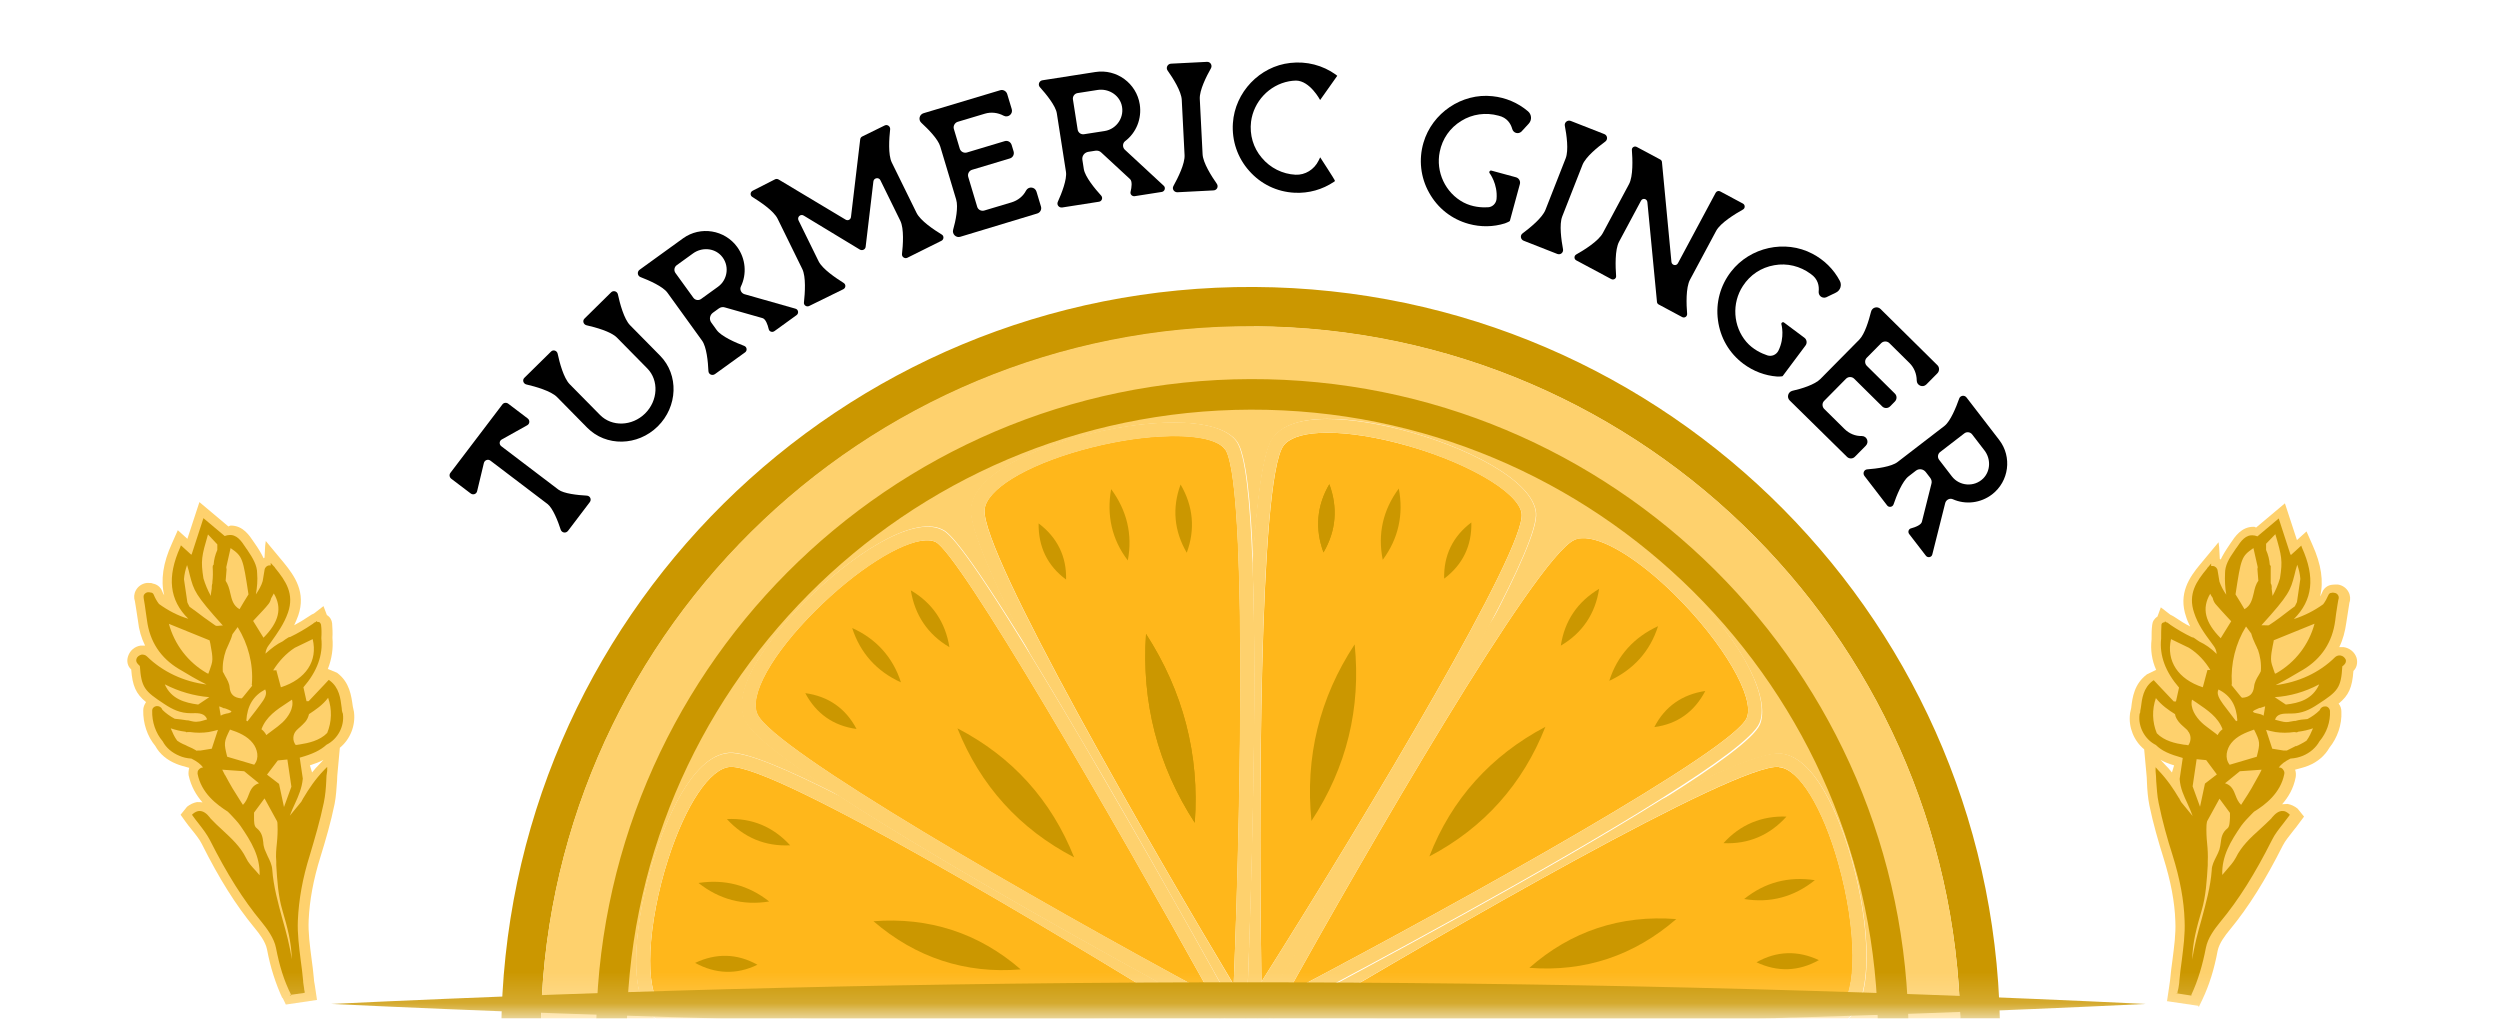 <svg xmlns="http://www.w3.org/2000/svg" fill="none" viewBox="0 0 81 33" height="33" width="81">
<mask height="33" width="81" y="0" x="0" maskUnits="userSpaceOnUse" style="mask-type:alpha" id="mask0_326_18955">
<path fill="#FF0000" d="M80.246 0.812H0.246V32.812H80.246V0.812Z"></path>
</mask>
<g mask="url(#mask0_326_18955)">
<path fill="#CB9700" d="M16.241 33.458C16.171 46.868 26.991 57.788 40.401 57.858C53.811 57.928 64.731 47.108 64.801 33.698C64.871 20.288 54.051 9.368 40.641 9.298C27.231 9.228 16.311 20.048 16.241 33.458ZM40.631 10.578C53.331 10.638 63.581 20.988 63.521 33.698C63.461 46.398 53.111 56.648 40.411 56.588C27.711 56.528 17.461 46.178 17.521 33.478C17.581 20.778 27.931 10.528 40.631 10.588"></path>
<path fill="#FED16D" d="M40.411 56.578C53.111 56.638 63.461 46.398 63.521 33.688C63.581 20.988 53.341 10.638 40.631 10.568C27.931 10.508 17.581 20.758 17.521 33.458C17.461 46.158 27.701 56.508 40.411 56.568M21.131 32.908C20.311 32.208 20.561 29.748 21.231 27.678C21.541 26.718 22.391 24.488 23.621 24.388C23.621 24.388 23.631 24.388 23.641 24.388C24.181 24.358 25.521 24.928 27.211 25.788C25.571 24.718 24.371 23.818 24.151 23.338C23.581 22.128 25.511 20.068 26.111 19.468C27.551 18.028 29.551 16.688 30.521 17.148C30.691 17.228 31.081 17.418 33.401 21.198C32.241 18.958 31.411 17.098 31.471 16.478C31.581 15.188 34.151 14.368 34.941 14.158C37.021 13.578 39.451 13.448 40.081 14.308C40.371 14.708 40.531 16.238 40.601 18.248C40.721 16.208 40.921 14.638 41.241 14.198C41.981 13.128 44.621 13.708 45.401 13.918C47.491 14.458 49.671 15.558 49.771 16.618C49.821 17.108 49.191 18.508 48.251 20.298C49.381 18.588 50.331 17.338 50.821 17.108C52.001 16.558 53.991 18.378 54.581 18.958C56.711 21.048 57.331 22.768 57.021 23.478C56.821 23.928 55.581 24.828 53.871 25.898C55.701 24.988 57.151 24.378 57.691 24.418C58.981 24.528 59.791 27.098 60.011 27.878C60.591 29.958 60.731 32.398 59.871 33.018C59.541 33.258 58.421 33.408 56.891 33.498C56.421 33.528 55.911 33.548 55.371 33.558C57.691 33.648 59.501 33.838 59.981 34.178C61.051 34.918 60.461 37.558 60.261 38.338C59.721 40.428 58.621 42.608 57.571 42.718H57.551C56.901 42.758 54.801 41.758 52.311 40.438C54.921 41.988 56.991 43.358 57.171 43.858C57.531 44.868 56.091 46.878 54.481 48.338C53.861 48.898 52.471 50.038 51.381 50.098C51.161 50.108 50.951 50.078 50.761 49.988C50.201 49.718 49.051 48.148 47.731 46.108C49.001 48.418 49.901 50.278 49.821 50.758C49.621 51.818 47.361 52.838 45.231 53.298C44.841 53.378 44.221 53.488 43.581 53.528C42.631 53.578 41.621 53.468 41.201 52.868C40.841 52.348 40.631 50.408 40.511 47.958C40.451 50.608 40.311 52.688 39.991 53.058C39.721 53.368 39.201 53.528 38.541 53.568C37.471 53.628 36.041 53.378 34.761 52.968C33.811 52.658 31.571 51.808 31.471 50.578C31.421 49.958 32.201 48.178 33.321 46.008C31.951 48.268 30.801 49.968 30.341 50.128C30.251 50.158 30.161 50.178 30.061 50.178C28.991 50.238 27.191 48.908 25.861 47.428C25.191 46.688 23.681 44.828 24.211 43.708C24.481 43.148 26.041 41.998 28.091 40.678C25.931 41.868 24.161 42.728 23.561 42.768C23.521 42.768 23.481 42.768 23.451 42.768C22.391 42.578 21.371 40.318 20.911 38.188C20.701 37.208 20.321 34.858 21.341 34.148C21.831 33.808 23.621 33.598 25.901 33.478C23.421 33.408 21.511 33.248 21.161 32.948"></path>
<path fill="#FED16D" d="M40.251 33.538L39.891 34.208C39.711 34.538 39.441 35.048 39.101 35.678C39.481 35.038 39.761 34.568 39.891 34.358L40.281 33.708L40.301 34.468C40.311 34.848 40.331 35.438 40.351 36.178C40.361 35.418 40.371 34.858 40.381 34.608L40.401 33.848L40.801 34.488C41.001 34.808 41.301 35.298 41.681 35.908C41.321 35.258 41.061 34.788 40.941 34.568L40.581 33.908L41.251 34.268C41.921 34.628 43.281 35.358 44.941 36.268C43.101 35.188 41.681 34.318 41.251 34.058L40.601 33.668L41.361 33.638C41.911 33.618 43.851 33.558 46.281 33.518C43.911 33.458 42.021 33.378 41.481 33.358L40.731 33.328L41.371 32.938C41.511 32.858 41.741 32.718 42.051 32.528C41.681 32.718 41.411 32.868 41.251 32.948L40.591 33.298L40.951 32.648C41.031 32.508 41.161 32.268 41.341 31.938C41.111 32.298 40.951 32.558 40.851 32.708L40.451 33.338V32.588C40.431 32.438 40.431 32.168 40.421 31.828C40.401 32.228 40.391 32.528 40.381 32.698L40.351 33.368V33.448L40.281 33.328L39.681 33.008C39.491 32.908 39.111 32.708 38.601 32.428C39.011 32.678 39.311 32.868 39.471 32.968L40.101 33.368H39.811L40.301 33.388L39.661 33.788C39.331 33.988 38.831 34.298 38.211 34.688C38.881 34.318 39.361 34.048 39.581 33.928L40.251 33.558V33.538Z"></path>
<path fill="#FFB71B" d="M23.651 24.848C23.001 24.898 22.221 26.068 21.651 27.828C20.971 29.928 20.871 32.098 21.421 32.568C22.091 33.138 32.011 33.098 38.601 32.938C34.391 30.318 25.121 24.768 23.661 24.848C23.661 24.848 23.661 24.848 23.651 24.848Z"></path>
<path fill="#FED16D" d="M40.111 33.348L39.481 32.948C39.321 32.848 39.021 32.658 38.611 32.408C36.181 31.088 30.691 28.068 27.201 25.788C25.511 24.928 24.181 24.358 23.631 24.398C23.631 24.398 23.621 24.398 23.611 24.398C22.371 24.498 21.531 26.738 21.221 27.688C20.551 29.758 20.311 32.218 21.121 32.918C21.481 33.218 23.391 33.378 25.861 33.448C30.911 33.178 38.371 33.328 39.541 33.348H40.111ZM21.421 32.568C20.871 32.098 20.971 29.928 21.651 27.828C22.221 26.068 23.001 24.898 23.651 24.848C23.651 24.848 23.651 24.848 23.661 24.848C25.121 24.768 34.391 30.328 38.601 32.938C32.011 33.108 22.091 33.148 21.421 32.568Z"></path>
<path fill="#FFB71B" d="M59.711 34.528C58.661 33.798 48.911 33.838 42.131 34.048C47.891 37.538 56.271 42.328 57.481 42.258C57.481 42.258 57.491 42.258 57.501 42.258C58.221 42.188 59.251 40.368 59.801 38.218C60.271 36.388 60.231 34.908 59.701 34.538"></path>
<path fill="#FED16D" d="M41.361 33.618L40.611 33.648L41.251 34.038C41.681 34.298 43.111 35.168 44.941 36.248C47.181 37.478 49.951 39.028 52.291 40.418C54.781 41.748 56.871 42.738 57.531 42.698H57.551C58.611 42.588 59.701 40.408 60.251 38.318C60.451 37.528 61.031 34.898 59.971 34.158C59.491 33.818 57.681 33.638 55.361 33.538C52.601 33.618 49.101 33.568 46.281 33.488C43.851 33.528 41.921 33.588 41.361 33.608M59.811 38.208C59.261 40.358 58.221 42.178 57.511 42.248C57.511 42.248 57.501 42.248 57.491 42.248C56.281 42.318 47.901 37.528 42.141 34.038C48.911 33.828 58.671 33.798 59.721 34.518C60.251 34.888 60.291 36.368 59.821 38.198"></path>
<path fill="#FFB71B" d="M21.571 34.488C21.031 34.858 20.941 36.258 21.331 38.058C21.791 40.218 22.791 42.158 23.511 42.288C24.381 42.448 33.071 37.318 38.781 33.778C33.741 33.688 22.751 33.668 21.581 34.478"></path>
<path fill="#FED16D" d="M21.321 34.118C20.301 34.818 20.681 37.178 20.891 38.158C21.351 40.288 22.371 42.548 23.431 42.738C23.431 42.738 23.501 42.738 23.541 42.738C24.151 42.708 25.911 41.838 28.071 40.648C31.371 38.528 35.901 35.958 38.221 34.658C38.841 34.278 39.341 33.968 39.671 33.758L40.311 33.358H39.821L39.551 33.338C38.381 33.318 30.921 33.168 25.871 33.438C23.591 33.558 21.801 33.768 21.311 34.108M23.501 42.288C22.791 42.158 21.791 40.218 21.321 38.058C20.931 36.258 21.031 34.858 21.561 34.488C22.731 33.678 33.731 33.698 38.761 33.788C33.051 37.318 24.361 42.458 23.491 42.298"></path>
<path fill="#FFB71B" d="M57.641 24.848C56.241 24.728 46.601 30.308 42.251 32.918C48.991 33.178 58.661 33.318 59.601 32.638C60.181 32.218 60.171 30.128 59.571 27.988C59.061 26.168 58.291 24.908 57.641 24.858"></path>
<path fill="#FED16D" d="M41.371 32.918L40.731 33.308L41.481 33.338C42.031 33.358 43.911 33.438 46.281 33.498C49.101 33.568 52.601 33.628 55.361 33.548C55.901 33.528 56.411 33.508 56.881 33.488C58.411 33.398 59.531 33.248 59.861 33.008C60.721 32.388 60.581 29.948 60.001 27.868C59.781 27.078 58.971 24.518 57.681 24.408C57.141 24.358 55.691 24.968 53.861 25.888C50.181 28.198 44.321 31.328 42.061 32.528C41.751 32.718 41.511 32.858 41.381 32.938M59.591 32.638C58.661 33.318 48.981 33.188 42.241 32.918C46.601 30.308 56.231 24.728 57.631 24.848C58.271 24.898 59.051 26.158 59.561 27.978C60.161 30.128 60.171 32.208 59.591 32.628"></path>
<path fill="#FFB71B" d="M39.141 34.658C34.731 37.098 25.201 42.588 24.591 43.868C24.311 44.458 24.931 45.718 26.171 47.088C27.651 48.728 29.481 49.898 30.171 49.658C31.001 49.358 35.971 40.568 39.151 34.648"></path>
<path fill="#FED16D" d="M39.901 34.198L40.261 33.528L39.591 33.888C39.371 34.008 38.881 34.278 38.221 34.648C35.891 35.948 31.361 38.518 28.071 40.638C26.031 41.958 24.461 43.108 24.191 43.668C23.661 44.788 25.171 46.638 25.841 47.388C27.171 48.868 28.971 50.198 30.041 50.138C30.141 50.138 30.231 50.118 30.321 50.088C30.771 49.928 31.931 48.218 33.301 45.968C35.101 42.468 37.751 37.958 39.111 35.678C39.451 35.048 39.721 34.538 39.901 34.208M30.161 49.668C29.481 49.908 27.651 48.738 26.171 47.098C24.931 45.728 24.311 44.468 24.591 43.878C25.201 42.598 34.731 37.108 39.141 34.668C35.961 40.588 31.001 49.378 30.161 49.678V49.668Z"></path>
<path fill="#FFB71B" d="M41.711 32.178C47.681 29.038 56.121 24.318 56.591 23.268C56.881 22.618 55.831 20.818 54.251 19.258C53.061 18.088 51.911 17.398 51.251 17.438C51.161 17.438 51.081 17.458 51.001 17.498C49.731 18.098 44.181 27.738 41.711 32.178Z"></path>
<path fill="#FED16D" d="M40.951 32.618L40.591 33.268L41.251 32.918C41.401 32.838 41.681 32.688 42.051 32.498C44.321 31.298 50.171 28.178 53.851 25.858C55.561 24.788 56.801 23.888 57.001 23.438C57.321 22.728 56.691 21.008 54.561 18.918C53.981 18.348 51.981 16.518 50.801 17.068C50.311 17.298 49.351 18.558 48.231 20.258C46.201 24.098 42.711 29.718 41.341 31.888C41.161 32.208 41.031 32.458 40.951 32.598M51.251 17.438C51.911 17.398 53.061 18.088 54.251 19.258C55.831 20.818 56.881 22.618 56.591 23.268C56.121 24.318 47.681 29.038 41.711 32.178C44.181 27.738 49.731 18.098 51.001 17.498C51.071 17.468 51.151 17.448 51.251 17.438Z"></path>
<path fill="#FFB71B" d="M39.891 35.238C37.301 39.558 31.781 49.078 31.901 50.498C31.951 51.148 33.121 51.928 34.881 52.498C36.981 53.178 39.161 53.278 39.621 52.728C40.191 52.058 40.101 41.958 39.891 35.238Z"></path>
<path fill="#FED16D" d="M40.321 34.468L40.301 33.708L39.911 34.358C39.781 34.578 39.501 35.038 39.121 35.678C37.761 37.958 35.101 42.468 33.311 45.968C32.201 48.138 31.411 49.908 31.461 50.538C31.561 51.778 33.791 52.618 34.751 52.928C36.031 53.338 37.461 53.588 38.521 53.528C39.181 53.488 39.701 53.338 39.971 53.018C40.281 52.648 40.431 50.578 40.491 47.918C40.301 44.008 40.341 38.818 40.381 36.158C40.361 35.428 40.341 34.838 40.331 34.448M34.881 52.498C33.121 51.928 31.961 51.148 31.901 50.498C31.781 49.078 37.301 39.558 39.891 35.238C40.091 41.958 40.191 52.048 39.621 52.728C39.151 53.278 36.981 53.178 34.881 52.498Z"></path>
<path fill="#FFB71B" d="M49.301 16.648C49.231 15.938 47.421 14.898 45.261 14.348C44.281 14.098 43.401 13.988 42.741 14.028C42.161 14.058 41.751 14.208 41.581 14.448C40.781 15.598 40.791 26.738 40.871 31.808C44.471 26.108 49.421 17.798 49.301 16.648Z"></path>
<path fill="#FED16D" d="M40.441 32.568L40.461 33.318L40.861 32.688C40.951 32.538 41.121 32.278 41.351 31.918C42.721 29.748 46.221 24.128 48.241 20.288C49.181 18.508 49.811 17.108 49.761 16.608C49.651 15.548 47.481 14.458 45.391 13.918C44.601 13.718 41.961 13.128 41.221 14.198C40.911 14.648 40.711 16.208 40.581 18.248C40.741 22.608 40.521 29.278 40.431 31.808C40.431 32.158 40.441 32.418 40.441 32.568ZM42.741 14.028C43.401 13.988 44.281 14.098 45.261 14.348C47.411 14.908 49.221 15.938 49.301 16.648C49.421 17.798 44.471 26.108 40.871 31.808C40.791 26.728 40.771 15.598 41.581 14.448C41.751 14.198 42.171 14.058 42.741 14.028Z"></path>
<path fill="#FFB71B" d="M41.541 52.578C41.911 53.108 43.311 53.208 45.101 52.828C47.271 52.368 49.211 51.368 49.341 50.648C49.501 49.778 44.361 41.078 40.831 35.368C40.741 40.408 40.721 51.408 41.531 52.578"></path>
<path fill="#FED16D" d="M40.811 34.488L40.411 33.848L40.391 34.608C40.391 34.858 40.371 35.418 40.361 36.178C40.321 38.838 40.281 44.018 40.471 47.938C40.591 50.388 40.801 52.328 41.161 52.848C41.581 53.458 42.591 53.568 43.541 53.508C44.181 53.468 44.801 53.358 45.191 53.278C47.321 52.818 49.591 51.808 49.781 50.738C49.871 50.258 48.961 48.408 47.691 46.088C45.561 42.778 42.971 38.218 41.681 35.908C41.301 35.298 41.001 34.808 40.801 34.488M49.341 50.648C49.211 51.368 47.261 52.358 45.101 52.828C43.311 53.208 41.911 53.118 41.541 52.578C40.731 51.408 40.751 40.408 40.831 35.368C44.371 41.078 49.501 49.778 49.341 50.648Z"></path>
<path fill="#FFB71B" d="M39.691 14.558C39.451 14.218 38.641 14.078 37.591 14.138C36.831 14.178 35.941 14.328 35.041 14.578C33.221 15.088 31.961 15.858 31.901 16.508C31.781 17.908 37.361 27.548 39.971 31.898C40.241 25.158 40.371 15.488 39.691 14.548"></path>
<path fill="#FED16D" d="M40.001 32.678L40.361 33.338L40.391 32.678C40.391 32.508 40.411 32.208 40.431 31.808C40.531 29.268 40.751 22.608 40.581 18.238C40.501 16.218 40.351 14.698 40.061 14.298C39.441 13.438 37.001 13.578 34.921 14.148C34.131 14.368 31.561 15.178 31.451 16.478C31.401 17.108 32.221 18.958 33.381 21.198C34.011 22.228 34.781 23.528 35.741 25.168C37.921 28.918 39.981 32.648 40.001 32.678ZM31.901 16.518C31.961 15.868 33.221 15.098 35.041 14.588C35.941 14.338 36.831 14.188 37.591 14.148C38.641 14.088 39.451 14.228 39.691 14.558C40.361 15.488 40.231 25.168 39.971 31.908C37.361 27.548 31.781 17.918 31.901 16.518Z"></path>
<path fill="#FED16D" d="M40.361 33.348L40.291 33.308L40.361 33.428V33.348Z"></path>
<path fill="#FFB71B" d="M41.711 35.008C44.151 39.418 49.641 48.948 50.921 49.558C51.511 49.838 52.781 49.218 54.151 47.978C55.791 46.498 56.961 44.668 56.721 43.988C56.421 43.158 47.631 38.188 41.711 35.008Z"></path>
<path fill="#FED16D" d="M41.251 34.258L40.581 33.898L40.941 34.568C41.061 34.788 41.321 35.258 41.681 35.908C42.971 38.228 45.551 42.778 47.691 46.088C49.011 48.138 50.161 49.708 50.721 49.968C50.911 50.058 51.121 50.088 51.341 50.078C52.441 50.018 53.821 48.878 54.441 48.318C56.051 46.858 57.491 44.858 57.131 43.838C56.951 43.338 54.881 41.978 52.271 40.418C49.931 39.028 47.161 37.478 44.921 36.248C43.261 35.338 41.901 34.608 41.231 34.248M54.151 47.978C52.781 49.218 51.511 49.838 50.921 49.558C49.631 48.948 44.151 39.408 41.711 35.008C47.631 38.188 56.421 43.148 56.721 43.988C56.961 44.668 55.791 46.498 54.151 47.978Z"></path>
<path fill="#FFB71B" d="M39.231 32.228C36.041 26.478 31.081 17.918 30.311 17.558C30.221 17.518 30.111 17.498 29.971 17.508C29.191 17.548 27.741 18.458 26.411 19.788C25.011 21.188 24.251 22.538 24.541 23.148C25.081 24.298 33.371 29.078 39.221 32.228"></path>
<path fill="#FED16D" d="M38.611 32.408C39.121 32.688 39.501 32.888 39.691 32.988L40.291 33.308L40.361 33.348L40.001 32.688C40.001 32.688 37.921 28.918 35.741 25.178C34.791 23.538 34.011 22.238 33.381 21.208C31.071 17.428 30.681 17.238 30.501 17.158C29.531 16.698 27.531 18.038 26.091 19.478C25.491 20.078 23.561 22.138 24.131 23.348C24.361 23.828 25.551 24.728 27.191 25.798C30.681 28.068 36.181 31.098 38.601 32.418M26.421 19.788C27.751 18.458 29.201 17.558 29.981 17.508C30.111 17.508 30.221 17.508 30.311 17.558C31.081 17.928 36.031 26.478 39.231 32.228C33.381 29.068 25.091 24.298 24.551 23.148C24.261 22.538 25.011 21.188 26.421 19.788Z"></path>
<path fill="#CB9700" d="M37.131 20.538C38.331 22.398 38.871 24.448 38.711 26.658C37.511 24.808 36.981 22.748 37.131 20.538Z"></path>
<path fill="#CB9700" d="M43.891 20.878C44.101 22.938 43.631 24.868 42.491 26.598C42.281 24.538 42.751 22.608 43.891 20.878Z"></path>
<path fill="#CB9700" d="M37.131 20.538C38.331 22.398 38.871 24.448 38.711 26.658C37.511 24.808 36.981 22.748 37.131 20.538Z"></path>
<path fill="#CB9700" d="M50.071 23.548C49.341 25.398 48.081 26.818 46.311 27.748C47.031 25.888 48.311 24.478 50.071 23.548Z"></path>
<path fill="#CB9700" d="M31.021 23.598C32.791 24.518 34.061 25.918 34.801 27.778C33.031 26.858 31.761 25.448 31.021 23.598Z"></path>
<path fill="#CB9700" d="M28.301 29.848C30.091 29.708 31.711 30.228 33.071 31.408C31.281 31.558 29.671 31.028 28.301 29.848Z"></path>
<path fill="#CB9700" d="M54.311 29.778C52.951 30.958 51.351 31.498 49.551 31.358C50.901 30.168 52.511 29.638 54.311 29.778Z"></path>
<path fill="#CB9700" d="M37.201 46.258C37.041 44.058 37.561 41.988 38.751 40.128C38.911 42.328 38.381 44.388 37.201 46.258Z"></path>
<path fill="#CB9700" d="M43.641 45.918C42.501 44.228 42.011 42.348 42.211 40.318C43.361 41.998 43.841 43.888 43.641 45.918Z"></path>
<path fill="#CB9700" d="M50.121 43.178C48.241 42.298 46.821 40.918 45.921 39.048C47.801 39.918 49.211 41.318 50.121 43.178Z"></path>
<path fill="#CB9700" d="M31.071 43.228C31.801 41.378 33.061 39.958 34.831 39.028C34.111 40.888 32.831 42.298 31.071 43.228Z"></path>
<path fill="#CB9700" d="M28.321 36.988C29.681 35.808 31.281 35.268 33.081 35.408C31.731 36.598 30.121 37.128 28.321 36.988Z"></path>
<path fill="#CB9700" d="M54.321 36.918C52.531 37.058 50.911 36.538 49.551 35.358C51.341 35.208 52.951 35.738 54.321 36.918Z"></path>
<path fill="#CB9700" d="M43.071 15.688C43.351 16.448 43.291 17.198 42.881 17.898C42.601 17.138 42.661 16.388 43.071 15.688Z"></path>
<path fill="#CB9700" d="M43.071 15.688C43.351 16.448 43.291 17.198 42.881 17.898C42.601 17.138 42.661 16.388 43.071 15.688Z"></path>
<path fill="#CB9700" d="M47.671 16.928C47.691 17.678 47.391 18.298 46.791 18.748C46.771 17.998 47.071 17.378 47.671 16.928Z"></path>
<path fill="#CB9700" d="M45.321 15.828C45.481 16.668 45.311 17.448 44.801 18.138C44.631 17.298 44.811 16.518 45.321 15.828Z"></path>
<path fill="#CB9700" d="M38.251 15.698C38.661 16.398 38.731 17.148 38.451 17.908C38.041 17.208 37.971 16.458 38.251 15.698Z"></path>
<path fill="#CB9700" d="M33.651 16.958C34.251 17.408 34.561 18.028 34.541 18.778C33.931 18.328 33.641 17.708 33.651 16.958Z"></path>
<path fill="#CB9700" d="M36.001 15.848C36.511 16.538 36.701 17.318 36.541 18.158C36.021 17.478 35.851 16.688 36.001 15.848Z"></path>
<path fill="#CB9700" d="M23.551 26.538C24.361 26.498 25.051 26.788 25.601 27.388C24.791 27.428 24.101 27.138 23.551 26.538Z"></path>
<path fill="#CB9700" d="M22.521 31.198C23.201 30.878 23.881 30.888 24.541 31.258C23.861 31.588 23.181 31.558 22.521 31.198Z"></path>
<path fill="#CB9700" d="M22.631 28.608C23.481 28.478 24.251 28.678 24.921 29.208C24.071 29.348 23.301 29.138 22.631 28.608Z"></path>
<path fill="#CB9700" d="M57.881 26.458C57.341 27.058 56.651 27.358 55.841 27.318C56.381 26.718 57.081 26.428 57.881 26.458Z"></path>
<path fill="#CB9700" d="M58.931 31.108C58.271 31.478 57.591 31.498 56.911 31.178C57.561 30.808 58.251 30.788 58.931 31.108Z"></path>
<path fill="#CB9700" d="M58.801 28.518C58.131 29.058 57.361 29.268 56.511 29.128C57.181 28.588 57.951 28.388 58.801 28.518Z"></path>
<path fill="#CB9700" d="M51.811 19.078C51.691 19.878 51.271 20.508 50.571 20.918C50.691 20.118 51.111 19.498 51.811 19.078Z"></path>
<path fill="#CB9700" d="M55.251 22.388C54.901 23.058 54.351 23.458 53.601 23.558C53.941 22.888 54.511 22.498 55.251 22.388Z"></path>
<path fill="#CB9700" d="M53.721 20.288C53.461 21.108 52.921 21.698 52.141 22.058C52.401 21.238 52.941 20.648 53.721 20.288Z"></path>
<path fill="#CB9700" d="M29.511 19.128C30.211 19.538 30.631 20.158 30.761 20.968C30.061 20.558 29.641 19.928 29.511 19.128Z"></path>
<path fill="#CB9700" d="M26.091 22.458C26.831 22.558 27.401 22.948 27.751 23.618C27.001 23.518 26.441 23.118 26.091 22.458Z"></path>
<path fill="#CB9700" d="M27.611 20.348C28.391 20.698 28.931 21.298 29.191 22.108C28.411 21.758 27.871 21.158 27.611 20.348Z"></path>
<path fill="#CB9700" d="M60.846 33.489C60.816 22.303 51.718 13.244 40.522 13.273C29.335 13.303 20.276 22.4 20.306 33.597C20.335 44.784 29.433 53.843 40.629 53.813C51.816 53.784 60.875 44.686 60.846 33.489ZM40.519 12.283C52.263 12.252 61.805 21.754 61.836 33.487C61.866 45.23 52.365 54.773 40.632 54.803C28.889 54.834 19.346 45.333 19.316 33.599C19.285 21.856 28.786 12.314 40.519 12.283Z" clip-rule="evenodd" fill-rule="evenodd"></path>
<path fill="#CB9700" d="M10.731 32.528C30.241 31.598 50.011 31.588 69.521 32.528C50.011 33.468 30.241 33.458 10.731 32.528Z"></path>
<path fill="#FED16D" d="M9.151 32.348C8.931 31.868 8.761 31.348 8.651 30.758C8.601 30.508 8.401 30.248 8.251 30.068C7.641 29.328 7.101 28.468 6.541 27.348C6.461 27.188 6.331 27.028 6.201 26.868C6.131 26.778 6.061 26.698 6.001 26.608L5.851 26.398L6.061 26.138C6.161 26.058 6.271 26.008 6.381 25.988H6.401C6.461 25.988 6.511 25.988 6.561 25.998C6.361 25.768 6.191 25.488 6.111 25.118C6.101 25.038 6.111 24.958 6.131 24.878C5.951 24.828 5.831 24.798 5.711 24.748C5.411 24.628 5.171 24.428 5.031 24.168C4.771 23.858 4.631 23.428 4.641 23.008C4.641 22.908 4.681 22.828 4.731 22.748C4.401 22.478 4.291 22.218 4.251 21.688C4.141 21.598 4.091 21.428 4.151 21.258C4.211 21.078 4.361 20.948 4.551 20.918C4.571 20.918 4.671 20.918 4.701 20.918C4.581 20.678 4.501 20.408 4.471 20.118C4.451 19.968 4.371 19.478 4.371 19.478C4.331 19.368 4.341 19.238 4.401 19.128C4.471 18.998 4.601 18.908 4.751 18.888C4.781 18.888 4.801 18.888 4.821 18.888C4.881 18.888 4.921 18.888 4.951 18.908C5.081 18.928 5.201 19.018 5.251 19.148C5.271 19.198 5.291 19.248 5.321 19.288C5.201 18.798 5.281 18.238 5.571 17.608L5.761 17.178L6.071 17.458L6.461 16.268L7.401 17.058C7.401 17.058 7.451 17.028 7.481 17.028C7.871 17.028 8.081 17.348 8.221 17.558C8.391 17.798 8.481 17.958 8.541 18.088C8.541 18.088 8.561 18.078 8.571 18.068L8.591 17.688L8.611 17.528L9.201 18.238C9.551 18.668 9.921 19.198 9.661 19.948C9.621 20.048 9.581 20.158 9.531 20.258C9.701 20.168 9.861 20.068 10.011 19.968C10.081 19.918 10.121 19.898 10.171 19.878L10.481 19.638L10.591 19.928C10.691 19.988 10.751 20.088 10.761 20.198C10.771 20.348 10.781 20.508 10.771 20.668C10.801 21.008 10.751 21.348 10.621 21.678H10.631L10.921 21.798C11.331 22.108 11.381 22.538 11.431 22.888C11.451 23.008 11.471 23.048 11.471 23.088C11.521 23.518 11.341 23.958 11.011 24.228L10.941 24.988C10.931 25.088 10.921 25.198 10.921 25.298C10.901 25.548 10.891 25.798 10.841 26.048C10.721 26.638 10.551 27.218 10.381 27.768C10.151 28.508 10.031 29.168 10.001 29.808C9.981 30.218 10.041 30.638 10.091 31.038C10.121 31.258 10.151 31.488 10.171 31.718C10.171 31.788 10.191 31.858 10.201 31.928L10.271 32.398L9.261 32.548L9.151 32.318V32.348ZM10.481 24.618C10.361 24.688 10.211 24.738 10.041 24.798L10.111 25.028C10.181 24.938 10.261 24.848 10.351 24.758L10.481 24.618Z"></path>
<path fill="#CB9700" d="M9.431 32.258V32.228C9.201 31.778 9.051 31.278 8.941 30.708C8.881 30.398 8.651 30.088 8.481 29.878C7.881 29.158 7.351 28.308 6.801 27.218C6.701 27.028 6.571 26.858 6.431 26.678C6.371 26.598 6.301 26.518 6.241 26.428L6.221 26.398L6.251 26.368C6.311 26.318 6.371 26.288 6.431 26.278C6.591 26.258 6.711 26.378 6.791 26.478C6.801 26.488 6.811 26.508 6.821 26.518C6.941 26.648 7.071 26.768 7.201 26.888C7.491 27.158 7.791 27.428 7.971 27.798C8.041 27.948 8.151 28.068 8.291 28.218C8.331 28.268 8.371 28.308 8.411 28.358C8.431 27.748 8.141 27.268 7.791 26.758C7.701 26.628 7.581 26.508 7.471 26.388C7.441 26.358 7.411 26.328 7.381 26.298C7.021 26.068 6.521 25.698 6.401 25.068C6.401 25.028 6.401 24.978 6.431 24.948C6.461 24.908 6.501 24.878 6.551 24.868C6.561 24.868 6.571 24.868 6.581 24.868C6.501 24.758 6.381 24.668 6.201 24.578C6.051 24.568 5.921 24.538 5.811 24.488C5.571 24.388 5.381 24.228 5.271 24.018C5.041 23.748 4.921 23.388 4.931 23.028C4.931 22.948 4.981 22.898 5.061 22.878C5.141 22.868 5.231 22.908 5.261 22.998C5.371 23.108 5.511 23.208 5.661 23.288C5.791 23.298 5.921 23.318 6.051 23.338H6.091C6.251 23.378 6.321 23.398 6.431 23.378C6.501 23.378 6.591 23.338 6.711 23.308C6.641 23.118 6.461 23.098 6.241 23.108H6.181C5.841 23.108 5.591 22.988 5.321 22.808C4.681 22.388 4.581 22.278 4.531 21.578C4.531 21.578 4.491 21.538 4.471 21.518C4.421 21.468 4.401 21.408 4.421 21.348C4.441 21.278 4.511 21.228 4.591 21.208C4.651 21.208 4.711 21.218 4.761 21.268C5.271 21.768 5.961 22.088 6.691 22.178C6.351 22.008 6.101 21.858 5.871 21.718L5.801 21.678C5.201 21.318 4.851 20.788 4.761 20.088C4.741 19.928 4.711 19.768 4.691 19.598L4.661 19.418C4.661 19.418 4.641 19.318 4.661 19.278C4.691 19.228 4.731 19.198 4.791 19.188C4.821 19.188 4.851 19.188 4.881 19.198C4.921 19.198 4.961 19.218 4.981 19.268C5.021 19.368 5.081 19.478 5.151 19.568C5.441 19.778 5.761 19.948 6.101 20.048C5.491 19.448 5.401 18.698 5.841 17.728L5.861 17.668L6.191 17.968C6.191 17.968 6.211 17.968 6.211 17.958C6.301 17.688 6.391 17.408 6.491 17.098L6.591 16.788L7.281 17.368C7.281 17.368 7.361 17.338 7.401 17.338C7.661 17.298 7.821 17.528 7.951 17.728C7.971 17.758 7.981 17.778 8.001 17.798C8.211 18.108 8.331 18.328 8.331 18.568C8.351 18.798 8.331 19.028 8.291 19.258C8.391 19.108 8.471 18.968 8.511 18.828L8.571 18.468C8.581 18.388 8.641 18.328 8.721 18.318C8.741 18.318 8.751 18.318 8.771 18.318V18.238L8.881 18.358C8.891 18.358 8.901 18.378 8.911 18.398C9.261 18.828 9.541 19.238 9.331 19.848C9.201 20.218 8.991 20.508 8.771 20.818L8.691 20.928C8.641 20.998 8.611 21.078 8.601 21.178C8.801 20.998 8.971 20.868 9.161 20.778C9.211 20.738 9.271 20.698 9.321 20.668C9.341 20.648 9.371 20.638 9.401 20.638C9.651 20.518 9.891 20.378 10.111 20.228C10.111 20.228 10.131 20.218 10.141 20.208C10.141 20.208 10.161 20.198 10.161 20.188C10.181 20.178 10.201 20.158 10.221 20.158L10.271 20.118V20.148C10.271 20.148 10.341 20.148 10.361 20.168C10.381 20.188 10.391 20.208 10.401 20.238C10.421 20.378 10.421 20.528 10.411 20.678C10.471 21.228 10.271 21.758 9.831 22.268L9.931 22.718C9.931 22.718 9.961 22.718 9.971 22.718C9.981 22.718 9.991 22.718 10.001 22.718C10.171 22.538 10.341 22.358 10.511 22.178L10.651 22.028L10.681 22.048C10.991 22.278 11.031 22.618 11.071 22.938C11.071 22.988 11.081 23.038 11.091 23.078C11.101 23.098 11.111 23.118 11.111 23.138C11.161 23.538 10.941 23.948 10.581 24.128C10.381 24.308 10.141 24.428 9.711 24.548L9.811 25.228C9.781 25.538 9.671 25.788 9.561 26.028C9.501 26.158 9.441 26.288 9.391 26.428L9.761 25.978L9.811 25.888C9.811 25.888 9.831 25.848 9.841 25.838C10.001 25.568 10.211 25.248 10.511 24.938L10.601 24.848V24.978C10.581 25.078 10.571 25.188 10.571 25.298C10.561 25.528 10.541 25.768 10.491 26.008C10.371 26.588 10.201 27.158 10.041 27.698C9.801 28.458 9.681 29.148 9.651 29.818C9.631 30.258 9.691 30.678 9.741 31.098C9.771 31.318 9.801 31.548 9.821 31.768C9.821 31.848 9.841 31.928 9.851 32.008C9.851 32.048 9.861 32.088 9.871 32.128V32.168L9.381 32.238L9.431 32.258ZM8.231 26.328C8.231 26.378 8.231 26.438 8.231 26.488C8.231 26.628 8.231 26.768 8.311 26.828C8.491 26.968 8.511 27.138 8.531 27.298C8.531 27.368 8.551 27.438 8.571 27.508C8.601 27.588 8.641 27.658 8.671 27.738C8.741 27.878 8.811 28.018 8.821 28.178C8.861 28.728 9.011 29.258 9.151 29.778C9.271 30.198 9.391 30.638 9.451 31.078C9.451 30.548 9.301 30.008 9.151 29.498C9.011 29.028 8.981 28.518 8.951 28.028V27.908C8.931 27.708 8.951 27.508 8.971 27.318C8.991 27.118 9.001 26.918 8.991 26.718C8.991 26.678 8.991 26.638 8.971 26.598L8.571 25.868L8.231 26.328ZM9.041 25.398L9.201 26.148L9.441 25.488L9.311 24.608L9.001 24.638L8.651 25.098L9.041 25.398ZM7.291 25.108C7.381 25.268 7.451 25.408 7.531 25.538C7.611 25.668 7.691 25.798 7.781 25.938C7.811 25.988 7.841 26.028 7.871 26.078C7.961 25.988 8.011 25.878 8.051 25.768C8.111 25.608 8.181 25.438 8.391 25.378L7.911 24.988L7.201 24.938C7.231 24.998 7.261 25.058 7.291 25.118M8.241 24.768C8.411 24.568 8.341 24.268 8.191 24.078C8.011 23.848 7.731 23.728 7.451 23.638C7.251 24.038 7.251 24.078 7.361 24.518L8.241 24.778V24.768ZM9.581 24.138C9.581 24.138 9.681 24.128 9.721 24.118C9.981 24.078 10.361 23.998 10.601 23.748C10.751 23.388 10.761 22.978 10.631 22.608C10.451 22.848 10.221 22.998 10.011 23.138C9.991 23.228 9.951 23.318 9.891 23.388C9.841 23.448 9.781 23.498 9.731 23.548C9.681 23.588 9.641 23.628 9.601 23.668C9.481 23.798 9.471 23.998 9.581 24.138ZM6.391 24.318C6.391 24.318 6.461 24.318 6.491 24.318L6.861 24.258L7.061 23.648C6.961 23.678 6.861 23.698 6.761 23.718C6.561 23.748 6.361 23.748 6.151 23.718H6.071L6.051 23.728L6.011 23.708C5.841 23.688 5.681 23.648 5.531 23.598C5.591 23.738 5.651 23.878 5.741 23.998C5.801 24.038 5.861 24.078 5.931 24.108C5.981 24.128 6.031 24.148 6.081 24.178C6.181 24.218 6.281 24.268 6.381 24.328M8.471 23.628C8.541 23.678 8.591 23.748 8.631 23.818C8.661 23.788 8.691 23.768 8.731 23.738C8.771 23.708 8.811 23.678 8.851 23.648C8.951 23.578 9.051 23.498 9.151 23.408C9.341 23.228 9.531 22.938 9.461 22.668C9.411 22.698 9.361 22.738 9.311 22.768C8.961 22.998 8.621 23.218 8.471 23.628ZM8.021 23.368L8.121 23.238C8.231 23.098 8.341 22.958 8.441 22.818C8.571 22.648 8.671 22.478 8.591 22.338C8.201 22.548 8.011 22.868 7.981 23.348L8.011 23.368H8.021ZM7.151 23.188C7.211 23.148 7.271 23.138 7.341 23.118C7.371 23.118 7.401 23.108 7.431 23.098C7.471 23.088 7.501 23.058 7.501 23.058C7.481 23.028 7.451 23.018 7.411 22.998C7.371 22.978 7.331 22.968 7.281 22.948H7.251C7.251 22.948 7.151 22.898 7.101 22.888L7.151 23.188ZM7.221 21.768C7.221 21.768 7.271 21.848 7.291 21.898C7.361 22.018 7.431 22.138 7.441 22.278C7.461 22.498 7.581 22.608 7.821 22.628C7.821 22.628 7.831 22.628 7.841 22.618C7.851 22.608 7.861 22.598 7.871 22.588C7.951 22.488 8.171 22.218 8.171 22.218C8.161 22.198 8.151 22.178 8.161 22.158C8.211 21.518 8.041 20.868 7.701 20.318L7.531 20.548C7.501 20.668 7.451 20.778 7.401 20.888C7.371 20.948 7.351 21.008 7.321 21.068C7.241 21.298 7.201 21.538 7.221 21.788M5.341 22.178C5.551 22.648 5.981 22.768 6.421 22.828L6.781 22.588C6.291 22.548 5.801 22.408 5.351 22.178H5.341ZM8.951 21.708L9.101 22.268C9.911 22.008 10.301 21.418 10.131 20.708L9.551 20.988C9.271 21.168 9.031 21.428 8.851 21.718H8.941L8.951 21.708ZM5.471 20.208C5.651 20.878 6.091 21.458 6.701 21.808C6.701 21.808 6.741 21.828 6.751 21.828C6.761 21.788 6.781 21.748 6.791 21.718C6.831 21.598 6.881 21.478 6.881 21.358C6.881 21.228 6.861 21.098 6.831 20.948C6.821 20.888 6.811 20.818 6.791 20.748L5.461 20.208H5.471ZM8.531 20.668C9.041 20.158 9.151 19.698 8.871 19.228C8.851 19.268 8.821 19.318 8.801 19.358C8.801 19.358 8.801 19.358 8.791 19.368C8.771 19.438 8.751 19.508 8.701 19.568C8.591 19.708 8.471 19.828 8.341 19.968C8.291 20.018 8.251 20.068 8.201 20.118L8.541 20.668H8.531ZM6.281 19.758C6.501 19.928 6.731 20.098 6.981 20.268C7.011 20.288 7.081 20.278 7.161 20.268C7.181 20.268 7.201 20.268 7.221 20.268C6.321 19.268 6.281 19.138 6.151 18.638C6.131 18.538 6.101 18.438 6.061 18.308C6.011 18.448 5.971 18.608 5.961 18.768L6.071 19.518C6.071 19.518 6.111 19.608 6.141 19.658L6.291 19.768L6.281 19.758ZM7.311 18.818C7.391 18.938 7.431 19.078 7.461 19.218C7.511 19.428 7.551 19.618 7.761 19.738C7.851 19.588 7.941 19.428 8.051 19.258C7.871 18.078 7.861 18.028 7.471 17.758L7.331 18.378C7.331 18.378 7.341 18.428 7.341 18.448L7.311 18.818ZM6.741 17.308C6.531 18.028 6.501 18.158 6.591 18.738C6.651 18.938 6.731 19.128 6.831 19.308C6.831 19.228 6.851 19.148 6.861 19.068C6.861 19.008 6.861 18.958 6.881 18.898V18.858C6.901 18.698 6.901 18.538 6.891 18.378C6.891 18.348 6.891 18.318 6.921 18.298C6.931 18.138 6.971 17.978 7.041 17.818C7.041 17.748 7.041 17.688 7.041 17.638L6.731 17.308H6.741Z"></path>
<path fill="#FED16D" d="M71.221 32.588L70.211 32.438L70.281 31.968C70.291 31.898 70.301 31.818 70.311 31.758C70.331 31.528 70.361 31.298 70.391 31.078C70.441 30.678 70.501 30.268 70.481 29.848C70.461 29.218 70.331 28.548 70.101 27.808C69.931 27.268 69.761 26.678 69.641 26.098C69.591 25.848 69.571 25.598 69.561 25.348C69.561 25.248 69.551 25.138 69.541 25.038L69.471 24.278C69.141 24.008 68.961 23.568 69.011 23.138C69.011 23.098 69.031 23.048 69.051 22.938C69.091 22.588 69.151 22.158 69.561 21.848L69.851 21.708H69.861C69.721 21.398 69.671 21.058 69.711 20.718C69.711 20.558 69.711 20.398 69.731 20.248C69.741 20.138 69.801 20.038 69.901 19.978L70.011 19.678L70.321 19.918C70.321 19.918 70.411 19.958 70.481 20.008C70.631 20.108 70.781 20.208 70.961 20.298C70.911 20.198 70.861 20.088 70.831 19.988C70.571 19.238 70.931 18.708 71.291 18.278L71.881 17.568L71.901 17.728L71.921 18.108C71.921 18.108 71.941 18.118 71.951 18.128C72.011 17.998 72.101 17.848 72.271 17.598C72.411 17.388 72.621 17.068 73.011 17.068C73.041 17.068 73.081 17.068 73.091 17.098L74.031 16.308L74.421 17.498L74.731 17.218L74.921 17.648C75.211 18.288 75.291 18.838 75.171 19.328C75.201 19.278 75.221 19.238 75.241 19.188C75.291 19.058 75.411 18.968 75.541 18.948C75.571 18.948 75.611 18.938 75.671 18.938C75.691 18.938 75.711 18.938 75.741 18.938C75.891 18.958 76.021 19.048 76.091 19.178C76.151 19.288 76.161 19.418 76.121 19.528C76.121 19.528 76.041 20.028 76.021 20.168C75.981 20.458 75.911 20.728 75.791 20.968C75.821 20.968 75.931 20.968 75.941 20.968C76.131 20.998 76.291 21.128 76.351 21.308C76.401 21.478 76.351 21.648 76.251 21.738C76.211 22.278 76.101 22.528 75.771 22.798C75.831 22.868 75.861 22.958 75.861 23.058C75.881 23.478 75.731 23.908 75.471 24.228C75.331 24.478 75.091 24.688 74.791 24.808C74.671 24.858 74.541 24.888 74.361 24.938C74.391 25.018 74.391 25.098 74.381 25.178C74.311 25.548 74.141 25.828 73.941 26.058C73.991 26.058 74.041 26.048 74.101 26.048H74.121C74.231 26.068 74.341 26.118 74.441 26.198L74.651 26.458L74.501 26.658C74.441 26.748 74.371 26.828 74.301 26.918C74.171 27.088 74.041 27.238 73.961 27.398C73.401 28.508 72.861 29.378 72.251 30.118C72.101 30.298 71.901 30.558 71.851 30.808C71.741 31.398 71.581 31.918 71.351 32.398L71.241 32.628L71.221 32.588ZM70.131 24.758C70.221 24.848 70.301 24.938 70.371 25.028L70.441 24.798C70.271 24.748 70.121 24.688 70.001 24.618L70.131 24.758Z"></path>
<path fill="#CB9700" d="M70.551 32.178V32.138C70.551 32.138 70.571 32.048 70.581 32.018C70.591 31.938 70.611 31.858 70.611 31.778C70.631 31.548 70.661 31.328 70.691 31.108C70.741 30.698 70.801 30.268 70.781 29.828C70.761 29.168 70.631 28.478 70.391 27.708C70.221 27.178 70.061 26.608 69.941 26.018C69.891 25.788 69.881 25.538 69.861 25.308C69.861 25.198 69.851 25.098 69.841 24.988V24.858L69.921 24.948C70.221 25.258 70.431 25.578 70.591 25.848C70.611 25.868 70.621 25.888 70.621 25.898L70.671 25.988L71.041 26.438C70.991 26.298 70.931 26.158 70.871 26.028C70.761 25.788 70.641 25.548 70.621 25.238L70.721 24.558C70.291 24.438 70.041 24.328 69.851 24.138C69.491 23.958 69.271 23.548 69.321 23.148C69.321 23.128 69.331 23.108 69.341 23.088C69.341 23.038 69.351 22.998 69.361 22.948C69.401 22.628 69.441 22.288 69.751 22.058L69.781 22.038L69.921 22.188C70.091 22.368 70.261 22.548 70.431 22.728C70.431 22.728 70.451 22.728 70.461 22.728C70.471 22.728 70.481 22.728 70.501 22.728L70.601 22.278C70.161 21.768 69.961 21.238 70.021 20.688C70.021 20.538 70.021 20.388 70.031 20.248C70.031 20.218 70.051 20.188 70.071 20.178C70.091 20.168 70.121 20.158 70.141 20.158V20.128L70.201 20.168C70.221 20.168 70.241 20.178 70.261 20.198L70.281 20.218C70.291 20.218 70.301 20.218 70.311 20.238C70.531 20.388 70.771 20.528 71.021 20.648C71.051 20.648 71.081 20.658 71.101 20.678C71.161 20.718 71.211 20.758 71.261 20.788C71.451 20.878 71.631 20.998 71.821 21.188C71.811 21.088 71.781 21.008 71.731 20.938L71.651 20.828C71.421 20.518 71.211 20.228 71.091 19.858C70.881 19.248 71.161 18.838 71.511 18.418C71.511 18.398 71.531 18.388 71.541 18.378L71.641 18.258V18.338C71.641 18.338 71.681 18.338 71.701 18.338C71.781 18.348 71.841 18.408 71.851 18.488L71.911 18.848C71.961 18.988 72.031 19.128 72.131 19.268C72.091 19.038 72.081 18.808 72.091 18.578C72.091 18.328 72.201 18.118 72.421 17.808C72.441 17.778 72.451 17.758 72.471 17.738C72.601 17.538 72.761 17.308 73.021 17.348C73.061 17.348 73.101 17.368 73.141 17.378L73.831 16.798L73.931 17.108C74.031 17.418 74.121 17.688 74.211 17.968C74.211 17.968 74.221 17.968 74.231 17.978L74.561 17.678L74.581 17.738C75.021 18.708 74.931 19.448 74.321 20.058C74.661 19.948 74.981 19.788 75.271 19.578C75.341 19.488 75.391 19.388 75.441 19.278C75.461 19.238 75.491 19.208 75.541 19.208C75.571 19.198 75.601 19.198 75.631 19.208C75.681 19.208 75.741 19.248 75.761 19.298C75.781 19.338 75.781 19.388 75.761 19.438L75.731 19.618C75.701 19.788 75.681 19.948 75.661 20.108C75.571 20.798 75.221 21.338 74.621 21.698L74.551 21.738C74.311 21.878 74.071 22.028 73.731 22.198C74.461 22.108 75.151 21.798 75.661 21.288C75.711 21.248 75.771 21.228 75.831 21.238C75.911 21.248 75.971 21.308 76.001 21.368C76.021 21.428 76.001 21.488 75.951 21.538C75.931 21.558 75.911 21.578 75.891 21.588C75.851 22.288 75.751 22.398 75.101 22.818C74.831 22.998 74.581 23.118 74.241 23.118H74.181C73.951 23.118 73.771 23.128 73.711 23.318C73.831 23.348 73.921 23.378 73.991 23.388C74.101 23.408 74.171 23.388 74.331 23.358H74.371C74.501 23.318 74.631 23.308 74.761 23.298C74.911 23.218 75.041 23.128 75.161 23.008C75.191 22.918 75.281 22.878 75.361 22.888C75.431 22.898 75.481 22.958 75.491 23.028C75.511 23.388 75.381 23.748 75.151 24.018C75.041 24.218 74.851 24.388 74.611 24.488C74.491 24.538 74.361 24.568 74.211 24.578C74.031 24.668 73.911 24.758 73.831 24.868C73.841 24.868 73.851 24.868 73.861 24.868C73.911 24.868 73.961 24.908 73.981 24.948C74.011 24.988 74.021 25.028 74.011 25.078C73.891 25.698 73.391 26.078 73.031 26.298C73.001 26.328 72.971 26.358 72.941 26.388C72.831 26.498 72.711 26.628 72.621 26.748C72.271 27.258 71.981 27.738 72.001 28.348C72.041 28.298 72.081 28.258 72.121 28.208C72.251 28.058 72.361 27.938 72.441 27.788C72.621 27.418 72.921 27.138 73.211 26.878C73.341 26.758 73.471 26.638 73.591 26.518C73.591 26.508 73.611 26.498 73.621 26.478C73.701 26.388 73.821 26.258 73.981 26.278C74.041 26.278 74.101 26.318 74.161 26.368L74.191 26.398L74.171 26.428C74.111 26.508 74.041 26.598 73.981 26.678C73.841 26.858 73.701 27.028 73.611 27.218C73.061 28.308 72.531 29.158 71.931 29.878C71.761 30.088 71.531 30.388 71.471 30.708C71.361 31.278 71.211 31.778 71.001 32.228V32.258L70.491 32.178H70.551ZM71.911 25.878L71.511 26.608C71.511 26.608 71.491 26.698 71.491 26.728C71.481 26.928 71.491 27.128 71.511 27.328C71.531 27.518 71.541 27.728 71.531 27.918V28.038C71.501 28.528 71.471 29.038 71.331 29.508C71.181 30.018 71.031 30.558 71.031 31.088C71.091 30.648 71.211 30.208 71.331 29.788C71.471 29.268 71.621 28.738 71.661 28.188C71.661 28.038 71.741 27.888 71.811 27.748C71.851 27.678 71.881 27.598 71.911 27.518C71.931 27.448 71.941 27.378 71.951 27.308C71.971 27.148 71.991 26.978 72.171 26.838C72.241 26.778 72.241 26.638 72.251 26.498C72.251 26.438 72.251 26.388 72.251 26.338L71.911 25.878ZM71.831 25.098L71.481 24.628L71.171 24.598L71.041 25.478L71.281 26.138L71.441 25.388L71.831 25.088V25.098ZM73.281 24.938L72.571 24.988L72.091 25.378C72.301 25.438 72.371 25.608 72.431 25.768C72.471 25.878 72.521 25.988 72.611 26.078C72.641 26.028 72.671 25.988 72.701 25.938C72.791 25.798 72.871 25.678 72.951 25.538C73.031 25.398 73.101 25.268 73.191 25.108C73.221 25.048 73.251 24.998 73.281 24.928M73.121 24.508C73.231 24.078 73.231 24.038 73.031 23.638C72.751 23.738 72.471 23.848 72.291 24.078C72.141 24.268 72.071 24.568 72.241 24.778L73.121 24.518V24.508ZM70.881 23.668C70.881 23.668 70.801 23.588 70.751 23.548C70.691 23.498 70.641 23.448 70.591 23.388C70.531 23.308 70.481 23.228 70.471 23.138C70.261 23.008 70.031 22.848 69.851 22.618C69.721 22.988 69.731 23.398 69.881 23.758C70.121 24.008 70.491 24.088 70.761 24.128C70.811 24.128 70.861 24.138 70.901 24.148C71.001 24.008 71.001 23.808 70.881 23.678M74.391 24.178C74.441 24.158 74.491 24.138 74.541 24.108C74.601 24.078 74.671 24.038 74.731 23.998C74.821 23.878 74.881 23.738 74.941 23.598C74.791 23.648 74.631 23.688 74.461 23.708L74.421 23.728H74.411L74.331 23.718C74.131 23.748 73.921 23.748 73.721 23.718C73.621 23.698 73.521 23.678 73.421 23.648L73.621 24.258L73.991 24.318C73.991 24.318 74.061 24.318 74.091 24.318C74.191 24.268 74.291 24.218 74.391 24.168M71.171 22.768C71.171 22.768 71.071 22.698 71.021 22.668C70.951 22.938 71.141 23.228 71.331 23.408C71.421 23.498 71.531 23.568 71.631 23.648C71.671 23.678 71.711 23.708 71.751 23.738C71.791 23.768 71.821 23.788 71.851 23.818C71.891 23.738 71.941 23.678 72.011 23.628C71.861 23.228 71.521 23.008 71.171 22.768ZM72.491 23.348C72.461 22.858 72.281 22.548 71.881 22.338C71.801 22.478 71.911 22.648 72.031 22.818C72.141 22.958 72.241 23.098 72.351 23.238L72.451 23.368L72.481 23.348H72.491ZM73.381 22.888C73.381 22.888 73.281 22.918 73.231 22.938H73.201C73.201 22.938 73.111 22.978 73.071 22.998C73.041 23.008 73.011 23.028 72.991 23.058C72.991 23.058 73.021 23.088 73.061 23.098C73.091 23.098 73.121 23.118 73.151 23.118C73.211 23.128 73.281 23.148 73.341 23.188L73.391 22.888H73.381ZM73.151 21.048C73.131 20.988 73.101 20.928 73.071 20.868C73.021 20.758 72.971 20.648 72.941 20.528L72.771 20.298C72.431 20.848 72.271 21.498 72.311 22.138C72.311 22.158 72.311 22.178 72.301 22.198C72.301 22.198 72.521 22.468 72.601 22.568C72.601 22.578 72.621 22.588 72.631 22.598C72.631 22.598 72.641 22.598 72.651 22.608C72.891 22.588 73.001 22.478 73.031 22.258C73.041 22.118 73.111 21.988 73.181 21.878C73.201 21.838 73.231 21.798 73.251 21.748C73.271 21.498 73.231 21.258 73.151 21.028M75.131 22.178C74.681 22.418 74.191 22.558 73.701 22.588L74.061 22.828C74.501 22.778 74.921 22.658 75.141 22.178H75.131ZM71.621 21.718C71.451 21.428 71.211 21.168 70.921 20.988L70.341 20.708C70.181 21.418 70.571 22.008 71.371 22.268L71.521 21.708H71.611L71.621 21.718ZM73.671 20.748C73.661 20.818 73.641 20.888 73.631 20.948C73.601 21.098 73.581 21.228 73.581 21.358C73.581 21.478 73.631 21.598 73.671 21.718C73.681 21.758 73.701 21.798 73.711 21.828C73.721 21.828 73.761 21.808 73.761 21.808C74.371 21.458 74.811 20.878 74.991 20.208L73.661 20.748H73.671ZM72.281 20.118C72.231 20.068 72.191 20.018 72.141 19.968C72.011 19.828 71.901 19.708 71.781 19.568C71.731 19.508 71.701 19.428 71.691 19.368C71.691 19.368 71.691 19.368 71.681 19.358C71.651 19.318 71.631 19.278 71.611 19.238C71.331 19.708 71.441 20.168 71.951 20.678L72.291 20.128L72.281 20.118ZM74.351 19.648C74.351 19.648 74.401 19.548 74.421 19.508L74.531 18.758C74.521 18.598 74.481 18.438 74.431 18.298C74.391 18.428 74.361 18.528 74.341 18.628C74.211 19.128 74.171 19.268 73.271 20.258C73.291 20.258 73.311 20.258 73.331 20.258C73.411 20.258 73.481 20.268 73.511 20.258C73.761 20.098 73.991 19.918 74.211 19.748L74.361 19.638L74.351 19.648ZM73.141 18.448C73.141 18.448 73.141 18.398 73.151 18.378L73.011 17.758C72.621 18.028 72.611 18.078 72.431 19.258C72.541 19.428 72.631 19.588 72.721 19.738C72.931 19.618 72.971 19.418 73.021 19.218C73.051 19.078 73.081 18.938 73.171 18.818L73.141 18.448ZM73.421 17.628C73.421 17.698 73.421 17.748 73.421 17.818C73.491 17.978 73.531 18.138 73.541 18.298C73.561 18.318 73.581 18.348 73.571 18.378C73.571 18.538 73.571 18.698 73.571 18.858V18.898C73.601 18.948 73.611 19.008 73.601 19.068C73.611 19.148 73.621 19.228 73.631 19.308C73.731 19.128 73.811 18.938 73.871 18.738C73.961 18.158 73.931 18.028 73.721 17.308L73.411 17.628H73.421Z"></path>
<path fill="black" d="M15.459 15.914C15.438 16.008 15.328 16.048 15.25 15.988L14.622 15.512C14.562 15.466 14.547 15.382 14.592 15.322L16.278 13.103C16.323 13.043 16.409 13.035 16.469 13.081L17.096 13.557C17.175 13.617 17.166 13.734 17.081 13.779L16.259 14.238C16.174 14.283 16.165 14.4 16.244 14.459L18.093 15.864C18.264 15.994 18.721 16.043 19.009 16.058C19.121 16.063 19.175 16.184 19.108 16.271L18.404 17.199C18.337 17.286 18.207 17.267 18.168 17.165C18.08 16.887 17.91 16.46 17.74 16.33L15.89 14.925C15.812 14.866 15.701 14.906 15.677 15.004L15.459 15.914Z"></path>
<path fill="black" d="M19.988 10.938C19.793 10.74 19.294 10.605 19 10.538C18.902 10.512 18.866 10.393 18.936 10.324L19.802 9.47C19.873 9.401 19.995 9.435 20.019 9.534C20.082 9.829 20.218 10.338 20.413 10.536L21.389 11.526C21.998 12.145 21.962 13.173 21.31 13.816C20.658 14.458 19.634 14.475 19.024 13.856L18.048 12.865C17.853 12.667 17.346 12.524 17.052 12.456C16.954 12.431 16.918 12.312 16.988 12.243L17.855 11.389C17.925 11.32 18.043 11.358 18.067 11.456C18.13 11.752 18.262 12.248 18.457 12.447L19.441 13.445C19.823 13.833 20.479 13.813 20.899 13.399C21.32 12.984 21.354 12.325 20.972 11.937L19.988 10.938Z"></path>
<path fill="black" d="M23.887 8.005C24.161 8.385 24.202 8.877 24.004 9.285C23.959 9.381 24.015 9.498 24.118 9.531L25.772 10.001C25.868 10.025 25.889 10.153 25.809 10.21L25.091 10.729C25.02 10.78 24.922 10.744 24.906 10.662C24.872 10.516 24.806 10.335 24.706 10.307L23.484 9.96C23.418 9.937 23.344 9.954 23.288 9.995L23.1 10.131C22.997 10.206 22.97 10.346 23.045 10.45L23.221 10.694C23.37 10.9 23.839 11.105 24.113 11.207C24.203 11.242 24.217 11.36 24.142 11.415L23.166 12.12C23.076 12.185 22.957 12.128 22.953 12.024C22.94 11.719 22.893 11.238 22.747 11.037L21.624 9.482C21.478 9.28 21.028 9.084 20.751 8.977C20.653 8.94 20.634 8.804 20.723 8.74L22.131 7.722C22.695 7.315 23.483 7.446 23.887 8.005ZM21.925 8.593C21.845 8.651 21.827 8.764 21.884 8.844L22.465 9.647C22.522 9.727 22.635 9.745 22.715 9.687L23.265 9.29C23.588 9.056 23.645 8.58 23.361 8.277C23.124 8.027 22.732 8.01 22.455 8.21L21.925 8.593Z"></path>
<path fill="black" d="M28.666 4.064C28.749 4.023 28.847 4.091 28.841 4.185C28.808 4.485 28.771 5.013 28.893 5.263L29.695 6.895C29.82 7.15 30.253 7.441 30.511 7.598C30.591 7.642 30.585 7.762 30.502 7.802L29.397 8.352C29.314 8.392 29.216 8.324 29.224 8.236C29.258 7.936 29.295 7.408 29.17 7.153L28.524 5.838C28.473 5.734 28.312 5.761 28.298 5.878L28.047 7.995C28.039 8.083 27.94 8.131 27.86 8.087L26.042 6.986C25.939 6.92 25.819 7.031 25.872 7.14L26.523 8.466C26.646 8.716 27.079 9.006 27.332 9.166C27.415 9.216 27.406 9.33 27.323 9.371L26.215 9.915C26.132 9.955 26.034 9.887 26.048 9.797C26.081 9.497 26.118 8.968 25.993 8.714L25.194 7.086C25.069 6.831 24.628 6.538 24.378 6.383C24.295 6.334 24.304 6.22 24.387 6.179L25.115 5.808C25.151 5.791 25.193 5.796 25.229 5.817L27.396 7.115C27.471 7.162 27.564 7.116 27.572 7.028L27.87 4.52C27.875 4.478 27.896 4.442 27.933 4.424L28.666 4.064Z"></path>
<path fill="black" d="M30.464 4.746C30.393 4.507 30.08 4.19 29.853 3.98C29.746 3.885 29.785 3.71 29.923 3.668L32.409 2.923C32.503 2.894 32.606 2.954 32.634 3.049L32.781 3.537C32.827 3.692 32.662 3.826 32.518 3.749C32.33 3.648 32.111 3.623 31.911 3.683L31.029 3.947C30.935 3.976 30.876 4.084 30.905 4.178L31.096 4.816C31.126 4.916 31.233 4.969 31.327 4.941L32.553 4.573C32.648 4.544 32.748 4.599 32.778 4.699L32.84 4.904C32.87 5.004 32.816 5.105 32.721 5.133L31.495 5.501C31.401 5.529 31.341 5.632 31.371 5.732L31.662 6.703C31.69 6.797 31.797 6.85 31.891 6.821L32.773 6.557C32.979 6.495 33.15 6.359 33.245 6.173C33.323 6.029 33.535 6.05 33.583 6.211L33.728 6.694C33.756 6.788 33.702 6.889 33.607 6.917L31.112 7.672C30.974 7.714 30.844 7.583 30.881 7.445C30.967 7.147 31.053 6.71 30.98 6.466L30.464 4.746Z"></path>
<path fill="black" d="M36.928 3.381C37 3.845 36.814 4.302 36.452 4.575C36.368 4.641 36.365 4.771 36.441 4.847L37.703 6.016C37.777 6.08 37.738 6.204 37.641 6.219L36.765 6.356C36.679 6.369 36.608 6.292 36.631 6.212C36.667 6.066 36.69 5.875 36.614 5.804L35.682 4.942C35.633 4.891 35.56 4.873 35.492 4.883L35.263 4.919C35.137 4.939 35.049 5.052 35.069 5.178L35.115 5.476C35.154 5.727 35.48 6.122 35.678 6.338C35.742 6.41 35.7 6.522 35.609 6.536L34.418 6.722C34.309 6.739 34.229 6.634 34.273 6.539C34.399 6.262 34.575 5.812 34.537 5.566L34.241 3.671C34.203 3.425 33.892 3.046 33.693 2.825C33.622 2.748 33.666 2.618 33.775 2.601L35.492 2.333C36.179 2.226 36.822 2.7 36.928 3.381ZM34.913 3.016C34.816 3.031 34.748 3.123 34.763 3.221L34.916 4.199C34.931 4.297 35.024 4.364 35.121 4.349L35.791 4.245C36.185 4.183 36.452 3.784 36.337 3.385C36.238 3.055 35.897 2.862 35.559 2.915L34.913 3.016Z"></path>
<path fill="black" d="M38.964 4.998C38.978 5.276 39.249 5.703 39.425 5.955C39.487 6.045 39.429 6.164 39.319 6.169L38.151 6.229C38.041 6.234 37.965 6.122 38.019 6.027C38.167 5.758 38.394 5.306 38.38 5.028L38.289 3.235C38.275 2.957 38.004 2.53 37.829 2.284C37.767 2.194 37.83 2.069 37.94 2.063L39.108 2.004C39.218 1.999 39.288 2.117 39.235 2.212C39.086 2.475 38.859 2.927 38.873 3.205L38.964 4.998Z"></path>
<path fill="black" d="M42.774 5.097C42.774 5.097 43.248 5.828 43.248 5.845L43.246 5.874L43.222 5.89C42.844 6.144 42.403 6.267 41.946 6.245C41.373 6.217 40.852 5.965 40.473 5.535C40.094 5.11 39.907 4.556 39.946 3.989C40.012 2.989 40.813 2.147 41.805 2.039C42.336 1.978 42.857 2.114 43.282 2.419L43.327 2.456L42.772 3.241C42.772 3.241 42.443 2.616 41.991 2.611C41.91 2.613 41.834 2.621 41.764 2.634C41.12 2.754 40.618 3.292 40.534 3.943C40.484 4.37 40.603 4.787 40.883 5.114C41.156 5.441 41.553 5.64 41.975 5.661C42.287 5.676 42.581 5.493 42.722 5.204L42.774 5.097Z"></path>
<path fill="black" d="M48.488 6.449C48.532 5.957 48.261 5.607 48.261 5.607C48.236 5.564 48.274 5.514 48.324 5.528L49.118 5.744C49.213 5.77 49.27 5.869 49.244 5.964L48.919 7.16C48.914 7.177 48.76 7.237 48.76 7.237C48.379 7.356 47.976 7.36 47.59 7.255C47.037 7.104 46.582 6.746 46.304 6.245C46.025 5.748 45.961 5.167 46.121 4.622C46.402 3.66 47.365 3.009 48.356 3.117C48.783 3.161 49.181 3.33 49.503 3.603C49.626 3.703 49.642 3.887 49.531 4.007L49.292 4.266C49.189 4.358 49.034 4.31 48.997 4.18C48.949 4.005 48.828 3.81 48.551 3.747C48.138 3.634 47.701 3.695 47.346 3.917C46.979 4.141 46.733 4.494 46.648 4.915C46.512 5.569 46.831 6.25 47.419 6.56C47.708 6.711 48.01 6.727 48.211 6.716C48.357 6.708 48.472 6.595 48.488 6.449Z"></path>
<path fill="black" d="M50.616 7.014C50.515 7.273 50.586 7.774 50.642 8.076C50.661 8.183 50.56 8.268 50.457 8.228L49.368 7.8C49.266 7.76 49.243 7.627 49.331 7.562C49.577 7.378 49.97 7.059 50.072 6.801L50.728 5.129C50.829 4.87 50.758 4.369 50.7 4.073C50.68 3.965 50.79 3.878 50.892 3.918L51.981 4.345C52.084 4.386 52.099 4.522 52.011 4.587C51.767 4.765 51.374 5.084 51.272 5.343L50.616 7.014Z"></path>
<path fill="black" d="M56.471 6.596C56.547 6.637 56.547 6.748 56.473 6.788C56.21 6.936 55.741 7.223 55.604 7.479L54.756 9.062C54.617 9.322 54.638 9.872 54.663 10.168C54.668 10.257 54.578 10.314 54.502 10.273L53.741 9.865C53.71 9.849 53.688 9.817 53.686 9.783L53.375 6.548C53.363 6.436 53.221 6.406 53.169 6.503L52.458 7.831C52.319 8.092 52.34 8.642 52.362 8.943C52.37 9.026 52.281 9.083 52.204 9.042L51.07 8.435C50.994 8.394 50.997 8.29 51.065 8.248C51.328 8.1 51.793 7.81 51.932 7.55L52.78 5.966C52.917 5.711 52.896 5.161 52.873 4.86C52.865 4.777 52.955 4.72 53.031 4.761L53.792 5.168C53.823 5.185 53.845 5.216 53.847 5.25L54.155 8.49C54.17 8.597 54.312 8.627 54.364 8.53L55.587 6.247C55.614 6.196 55.679 6.172 55.73 6.199L56.471 6.596Z"></path>
<path fill="black" d="M57.618 11.367C57.84 10.925 57.716 10.501 57.716 10.501C57.709 10.452 57.763 10.419 57.804 10.451L58.463 10.943C58.542 11.002 58.558 11.116 58.499 11.194L57.757 12.187C57.746 12.201 57.581 12.2 57.581 12.2C57.183 12.171 56.807 12.026 56.486 11.787C56.027 11.444 55.736 10.944 55.662 10.375C55.585 9.811 55.739 9.246 56.088 8.799C56.703 8.006 57.837 7.756 58.72 8.22C59.1 8.418 59.409 8.721 59.607 9.094C59.685 9.231 59.632 9.409 59.485 9.48L59.168 9.633C59.038 9.681 58.912 9.579 58.925 9.445C58.945 9.264 58.904 9.038 58.67 8.877C58.327 8.621 57.898 8.517 57.486 8.593C57.063 8.666 56.704 8.904 56.47 9.265C56.104 9.823 56.15 10.573 56.583 11.078C56.796 11.324 57.071 11.45 57.262 11.514C57.401 11.56 57.55 11.497 57.618 11.367Z"></path>
<path fill="black" d="M60.242 11.003C60.417 10.825 60.546 10.399 60.622 10.099C60.654 9.96 60.826 9.91 60.929 10.011L62.775 11.835C62.844 11.905 62.841 12.024 62.772 12.094L62.414 12.456C62.3 12.572 62.102 12.491 62.102 12.327C62.1 12.114 62.017 11.91 61.869 11.763L61.214 11.116C61.144 11.046 61.021 11.047 60.952 11.117L60.483 11.591C60.41 11.665 60.415 11.784 60.485 11.853L61.395 12.753C61.465 12.822 61.466 12.937 61.393 13.011L61.242 13.164C61.169 13.238 61.054 13.238 60.984 13.169L60.074 12.269C60.004 12.2 59.885 12.197 59.811 12.271L59.099 12.992C59.03 13.062 59.035 13.181 59.105 13.25L59.76 13.897C59.912 14.048 60.113 14.133 60.322 14.127C60.486 14.127 60.569 14.323 60.451 14.442L60.097 14.8C60.028 14.871 59.913 14.871 59.843 14.802L57.985 12.974C57.882 12.872 57.934 12.696 58.073 12.662C58.376 12.595 58.801 12.461 58.98 12.28L60.242 11.003Z"></path>
<path fill="black" d="M64.545 16.017C64.173 16.303 63.683 16.359 63.269 16.174C63.171 16.132 63.056 16.191 63.026 16.295L62.607 17.963C62.586 18.059 62.459 18.084 62.399 18.006L61.858 17.304C61.805 17.235 61.839 17.136 61.92 17.118C62.065 17.079 62.244 17.007 62.269 16.907L62.578 15.675C62.599 15.607 62.58 15.535 62.537 15.479L62.396 15.296C62.318 15.195 62.176 15.172 62.075 15.25L61.837 15.434C61.635 15.589 61.445 16.065 61.351 16.342C61.319 16.432 61.201 16.45 61.144 16.377L60.409 15.422C60.342 15.335 60.395 15.214 60.499 15.207C60.804 15.184 61.283 15.122 61.48 14.97L62.999 13.801C63.196 13.649 63.379 13.193 63.478 12.913C63.511 12.814 63.647 12.79 63.714 12.877L64.774 14.254C65.198 14.805 65.091 15.596 64.545 16.017ZM63.897 14.074C63.837 13.996 63.723 13.981 63.645 14.041L62.86 14.646C62.782 14.706 62.767 14.82 62.828 14.898L63.241 15.435C63.485 15.751 63.963 15.793 64.257 15.501C64.499 15.255 64.505 14.864 64.296 14.593L63.897 14.074Z"></path>
</g>
</svg>
